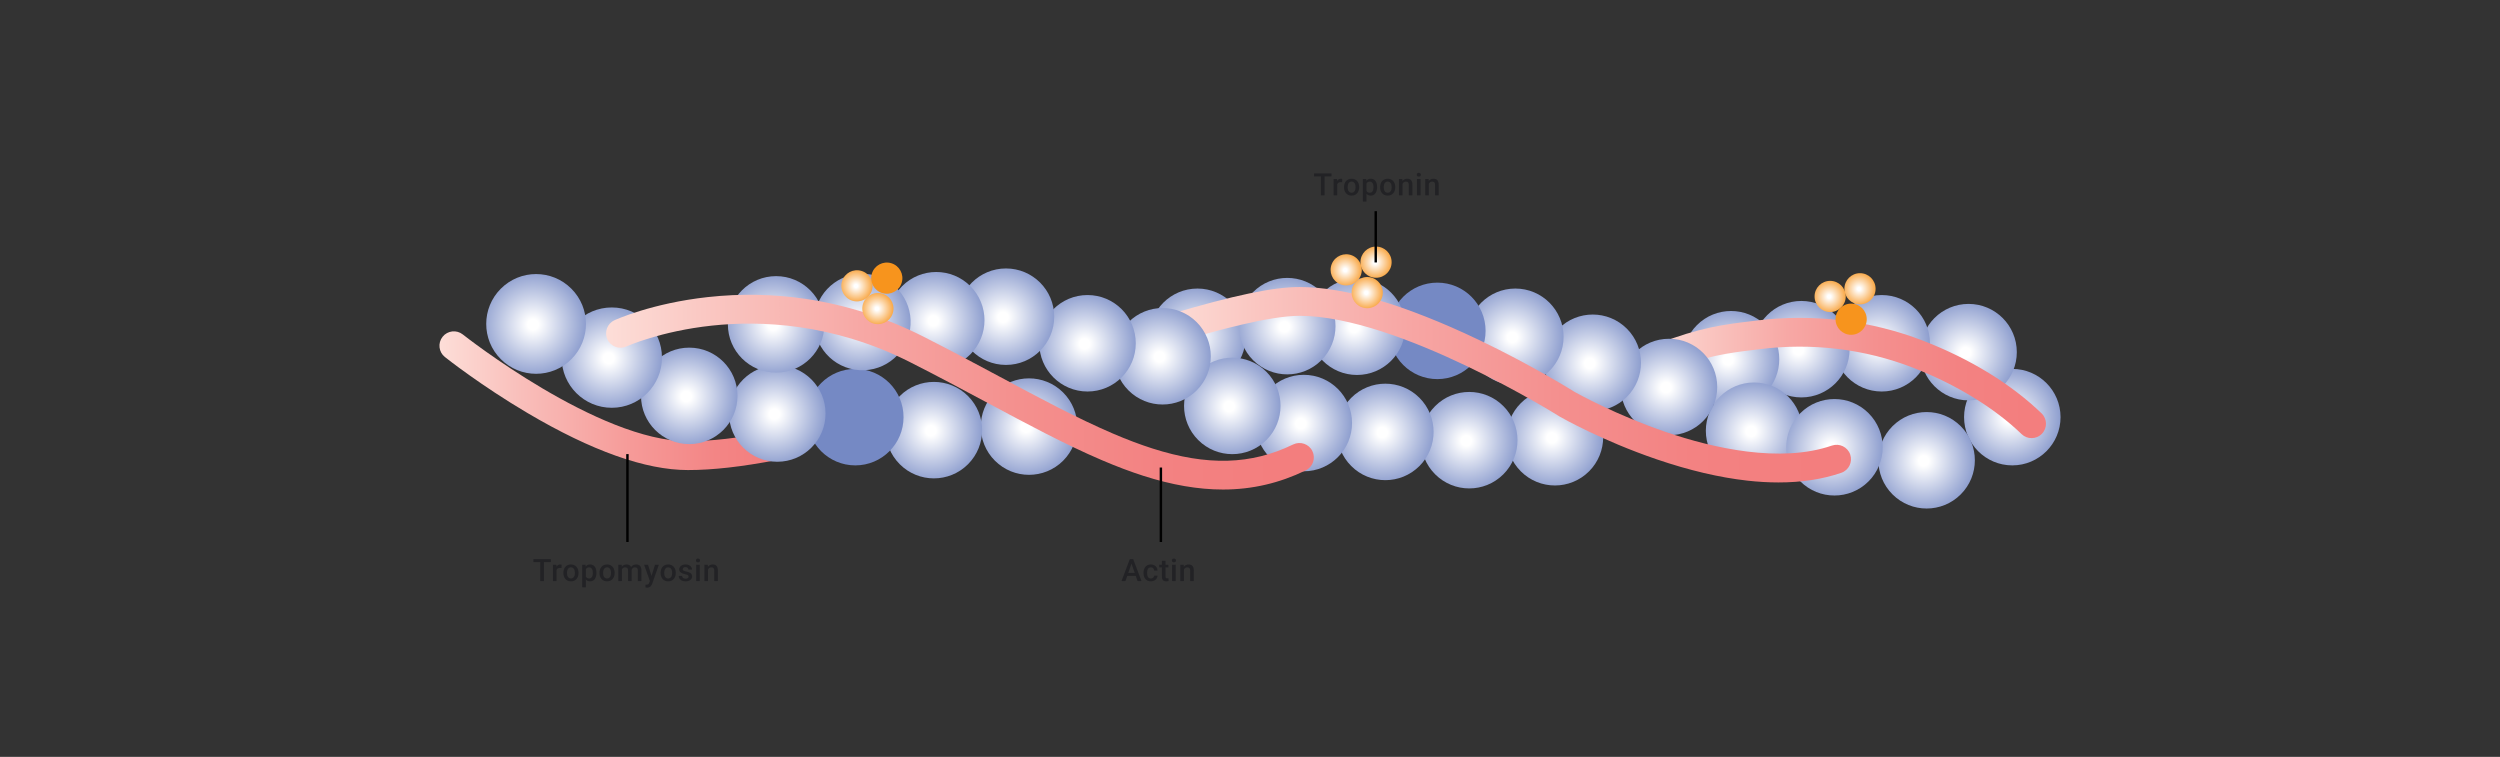 <svg width="1024" height="310" viewBox="0 0 1024 310" fill="none" xmlns="http://www.w3.org/2000/svg">
<rect x="0" y="0" width="1024" height="310" fill="#333333" stroke="none"/>
<path d="M542.569 71.014V80H541.032V71.014H542.569ZM545.39 71.014V72.248H538.236V71.014H545.39ZM547.728 74.593V80H546.241V73.322H547.661L547.728 74.593ZM549.771 73.279L549.759 74.661C549.668 74.645 549.57 74.632 549.463 74.624C549.36 74.616 549.257 74.612 549.154 74.612C548.899 74.612 548.675 74.649 548.481 74.723C548.288 74.793 548.126 74.896 547.994 75.032C547.866 75.163 547.768 75.324 547.698 75.513C547.628 75.702 547.587 75.914 547.574 76.149L547.235 76.173C547.235 75.754 547.276 75.365 547.358 75.007C547.44 74.649 547.564 74.334 547.728 74.063C547.897 73.791 548.107 73.579 548.358 73.427C548.613 73.275 548.907 73.199 549.241 73.199C549.331 73.199 549.428 73.207 549.531 73.223C549.638 73.24 549.718 73.258 549.771 73.279ZM550.512 76.735V76.593C550.512 76.112 550.582 75.665 550.722 75.254C550.861 74.838 551.063 74.478 551.326 74.174C551.594 73.865 551.919 73.626 552.302 73.458C552.688 73.285 553.124 73.199 553.61 73.199C554.1 73.199 554.536 73.285 554.918 73.458C555.305 73.626 555.632 73.865 555.9 74.174C556.167 74.478 556.371 74.838 556.511 75.254C556.651 75.665 556.721 76.112 556.721 76.593V76.735C556.721 77.216 556.651 77.663 556.511 78.074C556.371 78.486 556.167 78.846 555.9 79.154C555.632 79.459 555.307 79.698 554.925 79.87C554.542 80.039 554.108 80.123 553.622 80.123C553.133 80.123 552.695 80.039 552.308 79.87C551.925 79.698 551.6 79.459 551.333 79.154C551.065 78.846 550.861 78.486 550.722 78.074C550.582 77.663 550.512 77.216 550.512 76.735ZM551.999 76.593V76.735C551.999 77.035 552.03 77.319 552.092 77.587C552.153 77.854 552.25 78.089 552.382 78.29C552.513 78.492 552.682 78.65 552.888 78.766C553.094 78.881 553.338 78.938 553.622 78.938C553.898 78.938 554.137 78.881 554.338 78.766C554.544 78.65 554.713 78.492 554.844 78.29C554.976 78.089 555.073 77.854 555.134 77.587C555.2 77.319 555.233 77.035 555.233 76.735V76.593C555.233 76.297 555.2 76.017 555.134 75.754C555.073 75.486 554.974 75.25 554.838 75.044C554.707 74.838 554.538 74.678 554.332 74.563C554.131 74.443 553.89 74.384 553.61 74.384C553.33 74.384 553.087 74.443 552.882 74.563C552.68 74.678 552.513 74.838 552.382 75.044C552.25 75.25 552.153 75.486 552.092 75.754C552.03 76.017 551.999 76.297 551.999 76.593ZM559.714 74.606V82.567H558.226V73.322H559.596L559.714 74.606ZM564.065 76.599V76.729C564.065 77.214 564.007 77.665 563.892 78.081C563.781 78.492 563.614 78.852 563.392 79.161C563.174 79.465 562.905 79.702 562.584 79.87C562.263 80.039 561.892 80.123 561.473 80.123C561.057 80.123 560.693 80.047 560.38 79.895C560.072 79.739 559.81 79.519 559.596 79.235C559.383 78.951 559.21 78.618 559.078 78.235C558.951 77.848 558.86 77.424 558.806 76.963V76.463C558.86 75.974 558.951 75.529 559.078 75.13C559.21 74.731 559.383 74.388 559.596 74.1C559.81 73.812 560.072 73.59 560.38 73.433C560.689 73.277 561.049 73.199 561.46 73.199C561.88 73.199 562.252 73.281 562.578 73.445C562.903 73.606 563.176 73.836 563.398 74.137C563.621 74.433 563.787 74.791 563.898 75.211C564.009 75.626 564.065 76.089 564.065 76.599ZM562.578 76.729V76.599C562.578 76.291 562.549 76.005 562.491 75.741C562.433 75.474 562.343 75.239 562.22 75.038C562.096 74.836 561.938 74.68 561.744 74.569C561.555 74.454 561.327 74.396 561.059 74.396C560.796 74.396 560.57 74.441 560.38 74.532C560.191 74.618 560.033 74.74 559.905 74.896C559.778 75.052 559.679 75.235 559.609 75.445C559.539 75.651 559.49 75.875 559.461 76.118V77.315C559.51 77.612 559.594 77.883 559.714 78.13C559.833 78.377 560.002 78.574 560.22 78.722C560.442 78.866 560.726 78.938 561.072 78.938C561.339 78.938 561.567 78.881 561.757 78.766C561.946 78.65 562.1 78.492 562.22 78.29C562.343 78.085 562.433 77.848 562.491 77.581C562.549 77.313 562.578 77.029 562.578 76.729ZM565.299 76.735V76.593C565.299 76.112 565.369 75.665 565.509 75.254C565.649 74.838 565.85 74.478 566.114 74.174C566.381 73.865 566.706 73.626 567.089 73.458C567.476 73.285 567.912 73.199 568.397 73.199C568.887 73.199 569.323 73.285 569.706 73.458C570.093 73.626 570.42 73.865 570.687 74.174C570.955 74.478 571.158 74.838 571.298 75.254C571.438 75.665 571.508 76.112 571.508 76.593V76.735C571.508 77.216 571.438 77.663 571.298 78.074C571.158 78.486 570.955 78.846 570.687 79.154C570.42 79.459 570.095 79.698 569.712 79.87C569.329 80.039 568.895 80.123 568.41 80.123C567.92 80.123 567.482 80.039 567.095 79.87C566.712 79.698 566.387 79.459 566.12 79.154C565.852 78.846 565.649 78.486 565.509 78.074C565.369 77.663 565.299 77.216 565.299 76.735ZM566.786 76.593V76.735C566.786 77.035 566.817 77.319 566.879 77.587C566.941 77.854 567.037 78.089 567.169 78.29C567.301 78.492 567.47 78.65 567.675 78.766C567.881 78.881 568.126 78.938 568.41 78.938C568.685 78.938 568.924 78.881 569.126 78.766C569.331 78.65 569.5 78.492 569.632 78.29C569.763 78.089 569.86 77.854 569.922 77.587C569.988 77.319 570.021 77.035 570.021 76.735V76.593C570.021 76.297 569.988 76.017 569.922 75.754C569.86 75.486 569.761 75.25 569.626 75.044C569.494 74.838 569.325 74.678 569.119 74.563C568.918 74.443 568.677 74.384 568.397 74.384C568.118 74.384 567.875 74.443 567.669 74.563C567.467 74.678 567.301 74.838 567.169 75.044C567.037 75.25 566.941 75.486 566.879 75.754C566.817 76.017 566.786 76.297 566.786 76.593ZM574.483 74.748V80H572.995V73.322H574.396L574.483 74.748ZM574.217 76.414L573.736 76.408C573.74 75.935 573.806 75.501 573.933 75.106C574.065 74.711 574.246 74.371 574.476 74.087C574.711 73.803 574.991 73.585 575.316 73.433C575.641 73.277 576.003 73.199 576.402 73.199C576.723 73.199 577.013 73.244 577.272 73.334C577.536 73.421 577.76 73.563 577.945 73.76C578.134 73.958 578.278 74.215 578.377 74.532C578.476 74.844 578.525 75.229 578.525 75.686V80H577.032V75.68C577.032 75.359 576.984 75.106 576.89 74.921C576.799 74.731 576.665 74.598 576.488 74.519C576.316 74.437 576.1 74.396 575.84 74.396C575.585 74.396 575.357 74.449 575.155 74.556C574.954 74.663 574.783 74.809 574.643 74.995C574.507 75.18 574.402 75.394 574.328 75.636C574.254 75.879 574.217 76.138 574.217 76.414ZM581.889 73.322V80H580.395V73.322H581.889ZM580.296 71.569C580.296 71.343 580.37 71.156 580.518 71.008C580.671 70.855 580.88 70.779 581.148 70.779C581.411 70.779 581.619 70.855 581.771 71.008C581.924 71.156 582 71.343 582 71.569C582 71.791 581.924 71.977 581.771 72.125C581.619 72.273 581.411 72.347 581.148 72.347C580.88 72.347 580.671 72.273 580.518 72.125C580.37 71.977 580.296 71.791 580.296 71.569ZM585.246 74.748V80H583.758V73.322H585.159L585.246 74.748ZM584.98 76.414L584.499 76.408C584.503 75.935 584.569 75.501 584.697 75.106C584.828 74.711 585.009 74.371 585.24 74.087C585.474 73.803 585.754 73.585 586.079 73.433C586.404 73.277 586.766 73.199 587.165 73.199C587.486 73.199 587.776 73.244 588.036 73.334C588.299 73.421 588.523 73.563 588.708 73.76C588.898 73.958 589.042 74.215 589.14 74.532C589.239 74.844 589.288 75.229 589.288 75.686V80H587.795V75.68C587.795 75.359 587.747 75.106 587.653 74.921C587.562 74.731 587.429 74.598 587.252 74.519C587.079 74.437 586.863 74.396 586.604 74.396C586.349 74.396 586.12 74.449 585.919 74.556C585.717 74.663 585.546 74.809 585.406 74.995C585.271 75.18 585.166 75.394 585.092 75.636C585.017 75.879 584.98 76.138 584.98 76.414Z" fill="#1E1E21" fill-opacity="0.76"/>
<path d="M463.681 230.211L460.996 238H459.373L462.755 229.014H463.792L463.681 230.211ZM465.928 238L463.237 230.211L463.12 229.014H464.163L467.557 238H465.928ZM465.798 234.667V235.895H460.91V234.667H465.798ZM471.396 236.938C471.639 236.938 471.857 236.891 472.05 236.796C472.248 236.698 472.406 236.562 472.525 236.389C472.649 236.216 472.717 236.017 472.729 235.79H474.13C474.122 236.222 473.994 236.615 473.747 236.969C473.5 237.323 473.173 237.605 472.766 237.815C472.359 238.021 471.908 238.123 471.414 238.123C470.904 238.123 470.46 238.037 470.081 237.864C469.703 237.687 469.388 237.445 469.137 237.136C468.886 236.827 468.697 236.471 468.569 236.068C468.446 235.665 468.384 235.233 468.384 234.772V234.556C468.384 234.095 468.446 233.663 468.569 233.26C468.697 232.853 468.886 232.495 469.137 232.186C469.388 231.877 469.703 231.637 470.081 231.464C470.46 231.287 470.902 231.199 471.408 231.199C471.943 231.199 472.412 231.306 472.815 231.52C473.219 231.729 473.535 232.024 473.766 232.402C474 232.777 474.122 233.213 474.13 233.711H472.729C472.717 233.464 472.655 233.241 472.544 233.044C472.437 232.842 472.285 232.682 472.087 232.563C471.894 232.443 471.661 232.384 471.39 232.384C471.089 232.384 470.84 232.445 470.643 232.569C470.445 232.688 470.291 232.853 470.18 233.062C470.069 233.268 469.989 233.501 469.939 233.76C469.894 234.015 469.871 234.28 469.871 234.556V234.772C469.871 235.048 469.894 235.315 469.939 235.574C469.984 235.834 470.063 236.066 470.174 236.272C470.289 236.473 470.445 236.636 470.643 236.759C470.84 236.879 471.091 236.938 471.396 236.938ZM478.586 231.322V232.408H474.821V231.322H478.586ZM475.907 229.686H477.395V236.155C477.395 236.36 477.423 236.519 477.481 236.63C477.543 236.737 477.627 236.809 477.734 236.846C477.841 236.883 477.967 236.901 478.111 236.901C478.213 236.901 478.312 236.895 478.407 236.883C478.501 236.871 478.578 236.858 478.635 236.846L478.641 237.981C478.518 238.019 478.374 238.051 478.209 238.08C478.049 238.109 477.864 238.123 477.654 238.123C477.312 238.123 477.01 238.064 476.747 237.944C476.483 237.821 476.278 237.621 476.129 237.346C475.981 237.07 475.907 236.704 475.907 236.247V229.686ZM481.579 231.322V238H480.085V231.322H481.579ZM479.987 229.569C479.987 229.343 480.061 229.156 480.209 229.008C480.361 228.855 480.571 228.779 480.838 228.779C481.102 228.779 481.309 228.855 481.462 229.008C481.614 229.156 481.69 229.343 481.69 229.569C481.69 229.791 481.614 229.977 481.462 230.125C481.309 230.273 481.102 230.347 480.838 230.347C480.571 230.347 480.361 230.273 480.209 230.125C480.061 229.977 479.987 229.791 479.987 229.569ZM484.936 232.748V238H483.449V231.322H484.85L484.936 232.748ZM484.671 234.414L484.189 234.408C484.193 233.935 484.259 233.501 484.387 233.106C484.519 232.711 484.7 232.371 484.93 232.087C485.165 231.803 485.444 231.585 485.769 231.433C486.094 231.277 486.456 231.199 486.856 231.199C487.177 231.199 487.467 231.244 487.726 231.334C487.989 231.421 488.213 231.563 488.399 231.76C488.588 231.958 488.732 232.215 488.831 232.532C488.929 232.844 488.979 233.229 488.979 233.686V238H487.485V233.68C487.485 233.359 487.438 233.106 487.343 232.921C487.253 232.731 487.119 232.598 486.942 232.519C486.769 232.437 486.553 232.396 486.294 232.396C486.039 232.396 485.81 232.449 485.609 232.556C485.407 232.663 485.237 232.809 485.097 232.995C484.961 233.18 484.856 233.394 484.782 233.636C484.708 233.879 484.671 234.138 484.671 234.414Z" fill="#1E1E21" fill-opacity="0.76"/>
<path d="M222.815 229.014V238H221.278V229.014H222.815ZM225.636 229.014V230.248H218.482V229.014H225.636ZM227.975 232.593V238H226.487V231.322H227.907L227.975 232.593ZM230.017 231.279L230.005 232.661C229.915 232.645 229.816 232.633 229.709 232.624C229.606 232.616 229.503 232.612 229.4 232.612C229.145 232.612 228.921 232.649 228.728 232.723C228.534 232.793 228.372 232.896 228.24 233.032C228.112 233.163 228.014 233.324 227.944 233.513C227.874 233.702 227.833 233.914 227.82 234.149L227.481 234.173C227.481 233.754 227.522 233.365 227.604 233.007C227.687 232.649 227.81 232.334 227.975 232.063C228.143 231.791 228.353 231.579 228.604 231.427C228.859 231.275 229.153 231.199 229.487 231.199C229.577 231.199 229.674 231.207 229.777 231.223C229.884 231.24 229.964 231.258 230.017 231.279ZM230.758 234.735V234.593C230.758 234.112 230.828 233.665 230.968 233.254C231.108 232.838 231.309 232.478 231.573 232.174C231.84 231.865 232.165 231.627 232.548 231.458C232.934 231.285 233.371 231.199 233.856 231.199C234.346 231.199 234.782 231.285 235.165 231.458C235.551 231.627 235.878 231.865 236.146 232.174C236.413 232.478 236.617 232.838 236.757 233.254C236.897 233.665 236.967 234.112 236.967 234.593V234.735C236.967 235.216 236.897 235.663 236.757 236.074C236.617 236.486 236.413 236.846 236.146 237.154C235.878 237.459 235.553 237.698 235.171 237.87C234.788 238.039 234.354 238.123 233.868 238.123C233.379 238.123 232.941 238.039 232.554 237.87C232.171 237.698 231.846 237.459 231.579 237.154C231.311 236.846 231.108 236.486 230.968 236.074C230.828 235.663 230.758 235.216 230.758 234.735ZM232.245 234.593V234.735C232.245 235.035 232.276 235.319 232.338 235.587C232.4 235.854 232.496 236.089 232.628 236.29C232.76 236.492 232.928 236.65 233.134 236.766C233.34 236.881 233.585 236.938 233.868 236.938C234.144 236.938 234.383 236.881 234.584 236.766C234.79 236.65 234.959 236.492 235.091 236.29C235.222 236.089 235.319 235.854 235.381 235.587C235.446 235.319 235.479 235.035 235.479 234.735V234.593C235.479 234.297 235.446 234.017 235.381 233.754C235.319 233.486 235.22 233.25 235.084 233.044C234.953 232.838 234.784 232.678 234.578 232.563C234.377 232.443 234.136 232.384 233.856 232.384C233.576 232.384 233.334 232.443 233.128 232.563C232.926 232.678 232.76 232.838 232.628 233.044C232.496 233.25 232.4 233.486 232.338 233.754C232.276 234.017 232.245 234.297 232.245 234.593ZM239.96 232.606V240.568H238.472V231.322H239.843L239.96 232.606ZM244.311 234.599V234.729C244.311 235.214 244.253 235.665 244.138 236.081C244.027 236.492 243.86 236.852 243.638 237.161C243.42 237.465 243.151 237.702 242.83 237.87C242.509 238.039 242.139 238.123 241.719 238.123C241.303 238.123 240.939 238.047 240.626 237.895C240.318 237.739 240.057 237.519 239.843 237.235C239.629 236.951 239.456 236.617 239.324 236.235C239.197 235.848 239.106 235.424 239.053 234.963V234.464C239.106 233.974 239.197 233.53 239.324 233.13C239.456 232.731 239.629 232.388 239.843 232.1C240.057 231.812 240.318 231.589 240.626 231.433C240.935 231.277 241.295 231.199 241.707 231.199C242.126 231.199 242.499 231.281 242.824 231.445C243.149 231.606 243.422 231.836 243.644 232.137C243.867 232.433 244.033 232.791 244.144 233.211C244.255 233.626 244.311 234.089 244.311 234.599ZM242.824 234.729V234.599C242.824 234.291 242.795 234.005 242.737 233.741C242.68 233.474 242.589 233.239 242.466 233.038C242.342 232.836 242.184 232.68 241.99 232.569C241.801 232.454 241.573 232.396 241.305 232.396C241.042 232.396 240.816 232.441 240.626 232.532C240.437 232.618 240.279 232.74 240.151 232.896C240.024 233.052 239.925 233.235 239.855 233.445C239.785 233.651 239.736 233.875 239.707 234.118V235.315C239.756 235.611 239.841 235.883 239.96 236.13C240.079 236.377 240.248 236.574 240.466 236.722C240.688 236.866 240.972 236.938 241.318 236.938C241.585 236.938 241.813 236.881 242.003 236.766C242.192 236.65 242.346 236.492 242.466 236.29C242.589 236.085 242.68 235.848 242.737 235.581C242.795 235.313 242.824 235.029 242.824 234.729ZM245.545 234.735V234.593C245.545 234.112 245.615 233.665 245.755 233.254C245.895 232.838 246.097 232.478 246.36 232.174C246.627 231.865 246.952 231.627 247.335 231.458C247.722 231.285 248.158 231.199 248.643 231.199C249.133 231.199 249.569 231.285 249.952 231.458C250.339 231.627 250.666 231.865 250.933 232.174C251.201 232.478 251.404 232.838 251.544 233.254C251.684 233.665 251.754 234.112 251.754 234.593V234.735C251.754 235.216 251.684 235.663 251.544 236.074C251.404 236.486 251.201 236.846 250.933 237.154C250.666 237.459 250.341 237.698 249.958 237.87C249.575 238.039 249.141 238.123 248.656 238.123C248.166 238.123 247.728 238.039 247.341 237.87C246.959 237.698 246.633 237.459 246.366 237.154C246.099 236.846 245.895 236.486 245.755 236.074C245.615 235.663 245.545 235.216 245.545 234.735ZM247.033 234.593V234.735C247.033 235.035 247.063 235.319 247.125 235.587C247.187 235.854 247.284 236.089 247.415 236.29C247.547 236.492 247.716 236.65 247.921 236.766C248.127 236.881 248.372 236.938 248.656 236.938C248.931 236.938 249.17 236.881 249.372 236.766C249.577 236.65 249.746 236.492 249.878 236.29C250.009 236.089 250.106 235.854 250.168 235.587C250.234 235.319 250.267 235.035 250.267 234.735V234.593C250.267 234.297 250.234 234.017 250.168 233.754C250.106 233.486 250.007 233.25 249.872 233.044C249.74 232.838 249.571 232.678 249.366 232.563C249.164 232.443 248.923 232.384 248.643 232.384C248.364 232.384 248.121 232.443 247.915 232.563C247.714 232.678 247.547 232.838 247.415 233.044C247.284 233.25 247.187 233.486 247.125 233.754C247.063 234.017 247.033 234.297 247.033 234.593ZM254.741 232.68V238H253.254V231.322H254.655L254.741 232.68ZM254.5 234.414L253.994 234.408C253.994 233.947 254.052 233.521 254.167 233.13C254.282 232.74 254.451 232.4 254.673 232.112C254.895 231.82 255.171 231.596 255.5 231.439C255.833 231.279 256.218 231.199 256.654 231.199C256.959 231.199 257.237 231.244 257.488 231.334C257.743 231.421 257.963 231.559 258.148 231.748C258.337 231.937 258.481 232.18 258.58 232.476C258.683 232.772 258.734 233.13 258.734 233.55V238H257.247V233.68C257.247 233.355 257.197 233.1 257.099 232.914C257.004 232.729 256.866 232.598 256.685 232.519C256.508 232.437 256.296 232.396 256.049 232.396C255.77 232.396 255.531 232.449 255.334 232.556C255.14 232.663 254.982 232.809 254.858 232.995C254.735 233.18 254.644 233.394 254.587 233.636C254.529 233.879 254.5 234.138 254.5 234.414ZM258.642 234.019L257.944 234.173C257.944 233.77 258 233.39 258.111 233.032C258.226 232.67 258.393 232.353 258.611 232.081C258.833 231.805 259.107 231.589 259.432 231.433C259.757 231.277 260.129 231.199 260.549 231.199C260.89 231.199 261.195 231.246 261.462 231.341C261.734 231.431 261.964 231.575 262.153 231.773C262.343 231.97 262.487 232.227 262.585 232.544C262.684 232.857 262.734 233.235 262.734 233.68V238H261.24V233.674C261.24 233.336 261.191 233.075 261.092 232.89C260.997 232.705 260.861 232.577 260.685 232.507C260.508 232.433 260.296 232.396 260.049 232.396C259.818 232.396 259.615 232.439 259.438 232.526C259.265 232.608 259.119 232.725 259 232.877C258.88 233.025 258.79 233.196 258.728 233.39C258.67 233.583 258.642 233.793 258.642 234.019ZM266.455 237.272L268.27 231.322H269.862L267.183 239.018C267.122 239.183 267.041 239.362 266.943 239.555C266.844 239.749 266.714 239.932 266.554 240.105C266.397 240.282 266.202 240.423 265.967 240.53C265.733 240.642 265.449 240.697 265.116 240.697C264.984 240.697 264.856 240.685 264.733 240.66C264.614 240.64 264.501 240.617 264.394 240.592L264.387 239.457C264.429 239.461 264.478 239.465 264.536 239.469C264.597 239.473 264.647 239.475 264.684 239.475C264.931 239.475 265.136 239.444 265.301 239.383C265.465 239.325 265.599 239.23 265.702 239.099C265.809 238.967 265.9 238.79 265.974 238.568L266.455 237.272ZM265.43 231.322L267.017 236.321L267.282 237.889L266.251 238.154L263.826 231.322H265.43ZM270.584 234.735V234.593C270.584 234.112 270.654 233.665 270.794 233.254C270.933 232.838 271.135 232.478 271.398 232.174C271.666 231.865 271.991 231.627 272.374 231.458C272.76 231.285 273.196 231.199 273.682 231.199C274.172 231.199 274.608 231.285 274.99 231.458C275.377 231.627 275.704 231.865 275.972 232.174C276.239 232.478 276.443 232.838 276.583 233.254C276.723 233.665 276.793 234.112 276.793 234.593V234.735C276.793 235.216 276.723 235.663 276.583 236.074C276.443 236.486 276.239 236.846 275.972 237.154C275.704 237.459 275.379 237.698 274.997 237.87C274.614 238.039 274.18 238.123 273.694 238.123C273.205 238.123 272.767 238.039 272.38 237.87C271.997 237.698 271.672 237.459 271.405 237.154C271.137 236.846 270.933 236.486 270.794 236.074C270.654 235.663 270.584 235.216 270.584 234.735ZM272.071 234.593V234.735C272.071 235.035 272.102 235.319 272.164 235.587C272.225 235.854 272.322 236.089 272.454 236.29C272.585 236.492 272.754 236.65 272.96 236.766C273.166 236.881 273.41 236.938 273.694 236.938C273.97 236.938 274.209 236.881 274.41 236.766C274.616 236.65 274.785 236.492 274.916 236.29C275.048 236.089 275.145 235.854 275.206 235.587C275.272 235.319 275.305 235.035 275.305 234.735V234.593C275.305 234.297 275.272 234.017 275.206 233.754C275.145 233.486 275.046 233.25 274.91 233.044C274.779 232.838 274.61 232.678 274.404 232.563C274.203 232.443 273.962 232.384 273.682 232.384C273.402 232.384 273.159 232.443 272.954 232.563C272.752 232.678 272.585 232.838 272.454 233.044C272.322 233.25 272.225 233.486 272.164 233.754C272.102 234.017 272.071 234.297 272.071 234.593ZM282.038 236.192C282.038 236.044 282.001 235.91 281.927 235.79C281.853 235.667 281.711 235.556 281.502 235.457C281.296 235.358 280.991 235.268 280.588 235.186C280.234 235.107 279.909 235.015 279.613 234.908C279.321 234.797 279.07 234.663 278.86 234.507C278.65 234.35 278.488 234.165 278.372 233.951C278.257 233.737 278.2 233.49 278.2 233.211C278.2 232.939 278.259 232.682 278.379 232.439C278.498 232.196 278.669 231.982 278.891 231.797C279.113 231.612 279.383 231.466 279.699 231.359C280.02 231.252 280.378 231.199 280.773 231.199C281.333 231.199 281.812 231.293 282.211 231.482C282.615 231.668 282.923 231.921 283.137 232.242C283.351 232.558 283.458 232.916 283.458 233.316H281.971C281.971 233.139 281.925 232.974 281.835 232.822C281.748 232.665 281.617 232.54 281.44 232.445C281.263 232.347 281.041 232.297 280.773 232.297C280.518 232.297 280.306 232.338 280.138 232.421C279.973 232.499 279.85 232.602 279.767 232.729C279.689 232.857 279.65 232.997 279.65 233.149C279.65 233.26 279.671 233.361 279.712 233.451C279.757 233.538 279.831 233.618 279.934 233.692C280.037 233.762 280.177 233.828 280.354 233.89C280.535 233.951 280.761 234.011 281.032 234.069C281.543 234.175 281.981 234.313 282.347 234.482C282.717 234.647 283.001 234.861 283.199 235.124C283.396 235.383 283.495 235.712 283.495 236.111C283.495 236.408 283.431 236.679 283.304 236.926C283.18 237.169 282.999 237.381 282.761 237.562C282.522 237.739 282.236 237.877 281.903 237.975C281.574 238.074 281.203 238.123 280.792 238.123C280.187 238.123 279.675 238.016 279.255 237.802C278.835 237.584 278.516 237.307 278.298 236.969C278.084 236.628 277.977 236.274 277.977 235.908H279.415C279.432 236.183 279.508 236.404 279.644 236.568C279.784 236.729 279.957 236.846 280.162 236.92C280.372 236.99 280.588 237.025 280.81 237.025C281.078 237.025 281.302 236.99 281.483 236.92C281.664 236.846 281.802 236.747 281.897 236.624C281.991 236.496 282.038 236.352 282.038 236.192ZM286.642 231.322V238H285.149V231.322H286.642ZM285.05 229.569C285.05 229.343 285.124 229.156 285.272 229.008C285.425 228.855 285.634 228.779 285.902 228.779C286.165 228.779 286.373 228.855 286.525 229.008C286.677 229.156 286.754 229.343 286.754 229.569C286.754 229.791 286.677 229.977 286.525 230.125C286.373 230.273 286.165 230.347 285.902 230.347C285.634 230.347 285.425 230.273 285.272 230.125C285.124 229.977 285.05 229.791 285.05 229.569ZM290 232.748V238H288.512V231.322H289.913L290 232.748ZM289.734 234.414L289.253 234.408C289.257 233.935 289.323 233.501 289.45 233.106C289.582 232.711 289.763 232.371 289.994 232.087C290.228 231.803 290.508 231.585 290.833 231.433C291.158 231.277 291.52 231.199 291.919 231.199C292.24 231.199 292.53 231.244 292.789 231.334C293.053 231.421 293.277 231.563 293.462 231.76C293.651 231.958 293.795 232.215 293.894 232.532C293.993 232.844 294.042 233.229 294.042 233.686V238H292.549V233.68C292.549 233.359 292.501 233.106 292.407 232.921C292.316 232.731 292.182 232.598 292.006 232.519C291.833 232.437 291.617 232.396 291.358 232.396C291.102 232.396 290.874 232.449 290.672 232.556C290.471 232.663 290.3 232.809 290.16 232.995C290.024 233.18 289.919 233.394 289.845 233.636C289.771 233.879 289.734 234.138 289.734 234.414Z" fill="#1E1E21" fill-opacity="0.76"/>
<path d="M824.24 190.623C835.153 190.623 844 181.776 844 170.863C844 159.95 835.153 151.103 824.24 151.103C813.327 151.103 804.48 159.95 804.48 170.863C804.48 181.776 813.327 190.623 824.24 190.623Z" fill="url(#paint0_radial_4022_2892)"/>
<path d="M806.329 163.998C817.242 163.998 826.089 155.151 826.089 144.238C826.089 133.325 817.242 124.479 806.329 124.479C795.416 124.479 786.569 133.325 786.569 144.238C786.569 155.151 795.416 163.998 806.329 163.998Z" fill="url(#paint1_radial_4022_2892)"/>
<path d="M770.749 160.367C781.662 160.367 790.508 151.52 790.508 140.607C790.508 129.694 781.662 120.847 770.749 120.847C759.836 120.847 750.989 129.694 750.989 140.607C750.989 151.52 759.836 160.367 770.749 160.367Z" fill="url(#paint2_radial_4022_2892)"/>
<path d="M737.832 162.788C748.745 162.788 757.592 153.942 757.592 143.029C757.592 132.116 748.745 123.269 737.832 123.269C726.919 123.269 718.073 132.116 718.073 143.029C718.073 153.942 726.919 162.788 737.832 162.788Z" fill="url(#paint3_radial_4022_2892)"/>
<path d="M723.003 161.116C730.719 153.399 730.719 140.888 723.003 133.171C715.286 125.455 702.775 125.455 695.058 133.171C687.342 140.888 687.342 153.399 695.058 161.116C702.775 168.832 715.286 168.832 723.003 161.116Z" fill="url(#paint4_radial_4022_2892)"/>
<path d="M832.14 179.464C830.663 179.464 829.184 178.913 828.04 177.806C816.987 167.121 801.214 157.471 783.621 150.631C763.893 142.959 742.198 140.325 720.879 143.015C719.871 143.142 718.868 143.264 717.866 143.387C708.182 144.563 699.034 145.676 683.251 151.831C680.215 153.015 676.795 151.514 675.611 148.478C674.428 145.442 675.929 142.022 678.964 140.839C696.135 134.142 706.459 132.887 716.443 131.674C717.427 131.554 718.411 131.435 719.402 131.31C742.659 128.375 766.345 131.254 787.897 139.634C807.192 147.138 823.908 157.404 836.239 169.323C838.582 171.587 838.646 175.323 836.381 177.664C835.224 178.861 833.682 179.464 832.14 179.464Z" fill="url(#paint5_linear_4022_2892)"/>
<path d="M281.746 192.534C264.415 192.534 242.334 184.686 216.119 169.205C196.927 157.873 182.82 146.704 182.228 146.234C179.678 144.207 179.254 140.495 181.282 137.945C183.309 135.395 187.021 134.969 189.571 136.998C190.174 137.478 245.083 180.737 281.748 180.737C291.041 180.737 302.633 179.411 316.2 176.798C319.4 176.182 322.494 178.276 323.11 181.474C323.726 184.674 321.633 187.768 318.433 188.384C303.931 191.179 291.93 192.536 281.748 192.536L281.746 192.534Z" fill="url(#paint6_linear_4022_2892)"/>
<path d="M490.47 157.705C501.383 157.705 510.229 148.858 510.229 137.945C510.229 127.032 501.383 118.185 490.47 118.185C479.557 118.185 470.71 127.032 470.71 137.945C470.71 148.858 479.557 157.705 490.47 157.705Z" fill="url(#paint7_radial_4022_2892)"/>
<path d="M718.469 196.188C729.382 196.188 738.228 187.341 738.228 176.428C738.228 165.515 729.382 156.668 718.469 156.668C707.556 156.668 698.709 165.515 698.709 176.428C698.709 187.341 707.556 196.188 718.469 196.188Z" fill="url(#paint8_radial_4022_2892)"/>
<path d="M803.117 202.505C810.834 194.788 810.834 182.277 803.117 174.56C795.401 166.844 782.89 166.844 775.173 174.56C767.456 182.277 767.456 194.788 775.173 202.505C782.89 210.222 795.401 210.222 803.117 202.505Z" fill="url(#paint9_radial_4022_2892)"/>
<path d="M765.36 197.178C773.076 189.461 773.076 176.95 765.36 169.234C757.643 161.517 745.132 161.517 737.415 169.234C729.698 176.95 729.698 189.461 737.415 197.178C745.132 204.895 757.643 204.895 765.36 197.178Z" fill="url(#paint10_radial_4022_2892)"/>
<path d="M683.617 178.278C694.53 178.278 703.376 169.432 703.376 158.519C703.376 147.606 694.53 138.759 683.617 138.759C672.704 138.759 663.857 147.606 663.857 158.519C663.857 169.432 672.704 178.278 683.617 178.278Z" fill="url(#paint11_radial_4022_2892)"/>
<path d="M666.363 162.566C674.08 154.85 674.08 142.339 666.363 134.622C658.646 126.905 646.135 126.905 638.419 134.622C630.702 142.338 630.702 154.85 638.419 162.566C646.135 170.283 658.646 170.283 666.363 162.566Z" fill="url(#paint12_radial_4022_2892)"/>
<path d="M650.874 193.065C658.59 185.348 658.59 172.837 650.874 165.12C643.157 157.404 630.646 157.404 622.929 165.12C615.213 172.837 615.213 185.348 622.929 193.065C630.646 200.781 643.157 200.781 650.874 193.065Z" fill="url(#paint13_radial_4022_2892)"/>
<path d="M615.779 194.274C623.496 186.557 623.496 174.046 615.779 166.329C608.062 158.613 595.551 158.613 587.835 166.329C580.118 174.046 580.118 186.557 587.835 194.274C595.551 201.99 608.062 201.99 615.779 194.274Z" fill="url(#paint14_radial_4022_2892)"/>
<path d="M581.41 190.886C589.127 183.169 589.127 170.658 581.41 162.942C573.693 155.225 561.182 155.225 553.465 162.942C545.749 170.658 545.749 183.169 553.465 190.886C561.182 198.603 573.693 198.603 581.41 190.886Z" fill="url(#paint15_radial_4022_2892)"/>
<path d="M435.461 188.707C443.178 180.99 443.178 168.479 435.461 160.763C427.744 153.046 415.233 153.046 407.517 160.763C399.8 168.479 399.8 180.99 407.517 188.707C415.233 196.424 427.744 196.424 435.461 188.707Z" fill="url(#paint16_radial_4022_2892)"/>
<path d="M396.493 190.159C404.21 182.442 404.21 169.931 396.493 162.215C388.777 154.498 376.266 154.498 368.549 162.215C360.832 169.931 360.832 182.442 368.549 190.159C376.266 197.876 388.777 197.876 396.493 190.159Z" fill="url(#paint17_radial_4022_2892)"/>
<path d="M350.33 190.623C361.243 190.623 370.089 181.776 370.089 170.863C370.089 159.95 361.243 151.103 350.33 151.103C339.417 151.103 330.57 159.95 330.57 170.863C330.57 181.776 339.417 190.623 350.33 190.623Z" fill="url(#paint18_radial_4022_2892)"/>
<path d="M318.381 189.14C329.294 189.14 338.141 180.293 338.141 169.38C338.141 158.467 329.294 149.621 318.381 149.621C307.468 149.621 298.621 158.467 298.621 169.38C298.621 180.293 307.468 189.14 318.381 189.14Z" fill="url(#paint19_radial_4022_2892)"/>
<path d="M282.317 181.909C293.23 181.909 302.077 173.063 302.077 162.15C302.077 151.237 293.23 142.39 282.317 142.39C271.404 142.39 262.557 151.237 262.557 162.15C262.557 173.063 271.404 181.909 282.317 181.909Z" fill="url(#paint20_radial_4022_2892)"/>
<path d="M250.594 167.03C261.943 167.03 271.143 157.83 271.143 146.48C271.143 135.131 261.943 125.931 250.594 125.931C239.245 125.931 230.044 135.131 230.044 146.48C230.044 157.83 239.245 167.03 250.594 167.03Z" fill="url(#paint21_radial_4022_2892)"/>
<path d="M234.029 147.128C242.007 139.15 242.007 126.216 234.029 118.238C226.051 110.26 213.117 110.26 205.139 118.238C197.162 126.216 197.162 139.15 205.139 147.128C213.117 155.105 226.051 155.105 234.029 147.128Z" fill="url(#paint22_radial_4022_2892)"/>
<path d="M620.686 157.705C631.599 157.705 640.445 148.858 640.445 137.945C640.445 127.032 631.599 118.185 620.686 118.185C609.773 118.185 600.926 127.032 600.926 137.945C600.926 148.858 609.773 157.705 620.686 157.705Z" fill="url(#paint23_radial_4022_2892)"/>
<path d="M588.737 155.285C599.65 155.285 608.496 146.438 608.496 135.525C608.496 124.612 599.65 115.766 588.737 115.766C577.824 115.766 568.977 124.612 568.977 135.525C568.977 146.438 577.824 155.285 588.737 155.285Z" fill="url(#paint24_radial_4022_2892)"/>
<path d="M555.82 153.59C566.733 153.59 575.58 144.743 575.58 133.83C575.58 122.917 566.733 114.07 555.82 114.07C544.907 114.07 536.061 122.917 536.061 133.83C536.061 144.743 544.907 153.59 555.82 153.59Z" fill="url(#paint25_radial_4022_2892)"/>
<path d="M541.233 147.561C548.95 139.845 548.95 127.333 541.233 119.617C533.516 111.9 521.005 111.9 513.289 119.617C505.572 127.333 505.572 139.845 513.289 147.561C521.005 155.278 533.516 155.278 541.233 147.561Z" fill="url(#paint26_radial_4022_2892)"/>
<path d="M534.037 193.042C544.95 193.042 553.797 184.195 553.797 173.282C553.797 162.369 544.95 153.523 534.037 153.523C523.124 153.523 514.277 162.369 514.277 173.282C514.277 184.195 523.124 193.042 534.037 193.042Z" fill="url(#paint27_radial_4022_2892)"/>
<path d="M518.721 180.234C526.438 172.517 526.438 160.006 518.721 152.29C511.004 144.573 498.493 144.573 490.776 152.29C483.06 160.006 483.06 172.517 490.776 180.234C498.493 187.951 511.004 187.951 518.721 180.234Z" fill="url(#paint28_radial_4022_2892)"/>
<path d="M728.475 197.61C724.368 197.61 720.098 197.362 715.677 196.866C704.261 195.583 691.775 192.644 678.566 188.134C656.236 180.506 639.667 171.098 638.972 170.7L638.754 170.568C638.1 170.157 572.886 129.362 532.258 129.362C519.93 129.362 498.149 135.408 482.838 139.956C479.714 140.883 476.43 139.102 475.503 135.979C474.575 132.856 476.356 129.572 479.479 128.644C505.284 120.98 521.562 117.563 532.258 117.563C550.91 117.563 575.616 124.843 605.686 139.196C627.054 149.395 643.229 159.446 644.924 160.509C646.292 161.278 662.117 170.066 682.578 177.033C701.769 183.567 729.104 189.822 750.352 182.509C753.433 181.448 756.791 183.086 757.852 186.166C758.912 189.247 757.275 192.605 754.194 193.666C746.566 196.292 737.954 197.61 728.481 197.61H728.475Z" fill="url(#paint29_linear_4022_2892)"/>
<path d="M490.161 159.903C497.878 152.186 497.878 139.675 490.161 131.958C482.444 124.242 469.933 124.242 462.216 131.958C454.5 139.675 454.5 152.186 462.216 159.903C469.933 167.619 482.444 167.619 490.161 159.903Z" fill="url(#paint30_radial_4022_2892)"/>
<path d="M445.451 160.367C456.364 160.367 465.21 151.52 465.21 140.607C465.21 129.694 456.364 120.847 445.451 120.847C434.538 120.847 425.691 129.694 425.691 140.607C425.691 151.52 434.538 160.367 445.451 160.367Z" fill="url(#paint31_radial_4022_2892)"/>
<path d="M412.049 149.475C422.962 149.475 431.809 140.628 431.809 129.715C431.809 118.802 422.962 109.956 412.049 109.956C401.136 109.956 392.289 118.802 392.289 129.715C392.289 140.628 401.136 149.475 412.049 149.475Z" fill="url(#paint32_radial_4022_2892)"/>
<path d="M397.461 145.141C405.177 137.424 405.177 124.913 397.461 117.196C389.744 109.479 377.233 109.48 369.516 117.196C361.8 124.913 361.8 137.424 369.516 145.141C377.233 152.857 389.744 152.857 397.461 145.141Z" fill="url(#paint33_radial_4022_2892)"/>
<path d="M372.746 135.062C374.495 124.29 367.18 114.141 356.408 112.392C345.636 110.643 335.486 117.958 333.737 128.73C331.989 139.502 339.304 149.652 350.076 151.401C360.848 153.149 370.998 145.835 372.746 135.062Z" fill="url(#paint34_radial_4022_2892)"/>
<path d="M317.897 152.623C328.81 152.623 337.657 143.776 337.657 132.863C337.657 121.95 328.81 113.103 317.897 113.103C306.984 113.103 298.138 121.95 298.138 132.863C298.138 143.776 306.984 152.623 317.897 152.623Z" fill="url(#paint35_radial_4022_2892)"/>
<path d="M537.565 184.788C536.145 181.855 532.616 180.631 529.683 182.051C512.399 190.423 494.59 190.919 471.938 183.663C466.92 182.055 461.674 180.072 455.9 177.604C441.44 171.423 425.866 163.08 409.379 154.245C399.378 148.887 389.037 143.346 378.076 137.805C362.771 130.066 346.62 124.893 330.073 122.429C316.833 120.457 303.318 120.207 289.904 121.686C266.976 124.212 252.294 130.895 251.682 131.179C248.723 132.544 247.427 136.052 248.794 139.011C250.159 141.97 253.659 143.262 256.618 141.897C256.755 141.836 270.512 135.626 291.665 133.363C311.047 131.291 340.851 132.206 372.753 148.336C383.589 153.816 393.867 159.321 403.808 164.648C420.53 173.607 436.326 182.072 451.264 188.457C457.382 191.072 462.968 193.18 468.339 194.902C479.998 198.637 490.753 200.51 500.908 200.51C512.886 200.51 524.03 197.904 534.826 192.674C537.759 191.254 538.984 187.725 537.563 184.792L537.565 184.788Z" fill="url(#paint36_linear_4022_2892)"/>
<path d="M749.631 127.815C753.16 127.815 756.02 124.954 756.02 121.426C756.02 117.898 753.16 115.037 749.631 115.037C746.103 115.037 743.243 117.898 743.243 121.426C743.243 124.954 746.103 127.815 749.631 127.815Z" fill="url(#paint37_radial_4022_2892)"/>
<path d="M758.223 137.133C761.752 137.133 764.612 134.272 764.612 130.744C764.612 127.216 761.752 124.355 758.223 124.355C754.695 124.355 751.834 127.216 751.834 130.744C751.834 134.272 754.695 137.133 758.223 137.133Z" fill="url(#paint38_radial_4022_2892)"/>
<path d="M761.855 124.669C765.383 124.669 768.243 121.809 768.243 118.28C768.243 114.752 765.383 111.892 761.855 111.892C758.326 111.892 755.466 114.752 755.466 118.28C755.466 121.809 758.326 124.669 761.855 124.669Z" fill="url(#paint39_radial_4022_2892)"/>
<path d="M557.306 112.978C558.656 109.719 557.108 105.981 553.848 104.631C550.588 103.281 546.851 104.829 545.501 108.089C544.151 111.348 545.699 115.086 548.959 116.436C552.218 117.786 555.955 116.238 557.306 112.978Z" fill="url(#paint40_radial_4022_2892)"/>
<path d="M566.318 120.879C566.883 117.396 564.518 114.114 561.035 113.549C557.552 112.984 554.271 115.349 553.705 118.832C553.14 122.314 555.505 125.596 558.988 126.161C562.471 126.727 565.752 124.362 566.318 120.879Z" fill="url(#paint41_radial_4022_2892)"/>
<path d="M563.626 113.777C567.154 113.777 570.015 110.917 570.015 107.389C570.015 103.86 567.154 101 563.626 101C560.098 101 557.237 103.86 557.237 107.389C557.237 110.917 560.098 113.777 563.626 113.777Z" fill="url(#paint42_radial_4022_2892)"/>
<path d="M357.123 118.927C358.146 115.55 356.237 111.983 352.861 110.96C349.484 109.937 345.917 111.846 344.894 115.223C343.872 118.6 345.78 122.166 349.157 123.189C352.534 124.212 356.1 122.303 357.123 118.927Z" fill="url(#paint43_radial_4022_2892)"/>
<path d="M365.86 127.594C366.528 124.13 364.26 120.78 360.795 120.113C357.33 119.446 353.981 121.714 353.314 125.178C352.646 128.643 354.914 131.993 358.379 132.66C361.844 133.327 365.193 131.059 365.86 127.594Z" fill="url(#paint44_radial_4022_2892)"/>
<path d="M369.346 115.782C370.369 112.405 368.461 108.838 365.084 107.816C361.707 106.793 358.14 108.701 357.117 112.078C356.095 115.455 358.003 119.022 361.38 120.044C364.757 121.067 368.324 119.159 369.346 115.782Z" fill="url(#paint45_radial_4022_2892)"/>
<path d="M563.5 107.5V86.5" stroke="black"/>
<path d="M475.5 191.5V222" stroke="black"/>
<path d="M257 186V222" stroke="black"/>
<defs>
<radialGradient id="paint0_radial_4022_2892" cx="0" cy="0" r="1" gradientUnits="userSpaceOnUse" gradientTransform="translate(823.029 171.104) scale(26.501 26.501)">
<stop offset="0.08" stop-color="white"/>
<stop offset="0.95" stop-color="#7589C4"/>
</radialGradient>
<radialGradient id="paint1_radial_4022_2892" cx="0" cy="0" r="1" gradientUnits="userSpaceOnUse" gradientTransform="translate(805.119 144.479) scale(26.501 26.501)">
<stop offset="0.08" stop-color="white"/>
<stop offset="0.95" stop-color="#7589C4"/>
</radialGradient>
<radialGradient id="paint2_radial_4022_2892" cx="0" cy="0" r="1" gradientUnits="userSpaceOnUse" gradientTransform="translate(769.539 140.85) scale(26.501 26.501)">
<stop offset="0.08" stop-color="white"/>
<stop offset="0.95" stop-color="#7589C4"/>
</radialGradient>
<radialGradient id="paint3_radial_4022_2892" cx="0" cy="0" r="1" gradientUnits="userSpaceOnUse" gradientTransform="translate(736.623 143.269) scale(26.501 26.501)">
<stop offset="0.08" stop-color="white"/>
<stop offset="0.95" stop-color="#7589C4"/>
</radialGradient>
<radialGradient id="paint4_radial_4022_2892" cx="0" cy="0" r="1" gradientUnits="userSpaceOnUse" gradientTransform="translate(707.82 147.384) scale(26.501)">
<stop offset="0.08" stop-color="white"/>
<stop offset="0.95" stop-color="#7589C4"/>
</radialGradient>
<linearGradient id="paint5_linear_4022_2892" x1="675.208" y1="154.829" x2="838.041" y2="154.829" gradientUnits="userSpaceOnUse">
<stop stop-color="#FDDED8"/>
<stop offset="0.13" stop-color="#FAC8C3"/>
<stop offset="0.35" stop-color="#F7A8A5"/>
<stop offset="0.57" stop-color="#F4908F"/>
<stop offset="0.78" stop-color="#F38282"/>
<stop offset="0.95" stop-color="#F37E7E"/>
</linearGradient>
<linearGradient id="paint6_linear_4022_2892" x1="179.999" y1="164.125" x2="323.216" y2="164.125" gradientUnits="userSpaceOnUse">
<stop stop-color="#FDDED8"/>
<stop offset="0.23" stop-color="#F9BFBB"/>
<stop offset="0.54" stop-color="#F69B99"/>
<stop offset="0.79" stop-color="#F38585"/>
<stop offset="0.95" stop-color="#F37E7E"/>
</linearGradient>
<radialGradient id="paint7_radial_4022_2892" cx="0" cy="0" r="1" gradientUnits="userSpaceOnUse" gradientTransform="translate(489.258 138.188) scale(26.501 26.501)">
<stop offset="0.08" stop-color="white"/>
<stop offset="0.95" stop-color="#7589C4"/>
</radialGradient>
<radialGradient id="paint8_radial_4022_2892" cx="0" cy="0" r="1" gradientUnits="userSpaceOnUse" gradientTransform="translate(717.259 176.671) scale(26.501 26.501)">
<stop offset="0.08" stop-color="white"/>
<stop offset="0.95" stop-color="#7589C4"/>
</radialGradient>
<radialGradient id="paint9_radial_4022_2892" cx="0" cy="0" r="1" gradientUnits="userSpaceOnUse" gradientTransform="translate(787.934 188.774) scale(26.501)">
<stop offset="0.08" stop-color="white"/>
<stop offset="0.95" stop-color="#7589C4"/>
</radialGradient>
<radialGradient id="paint10_radial_4022_2892" cx="0" cy="0" r="1" gradientUnits="userSpaceOnUse" gradientTransform="translate(750.176 183.447) scale(26.501)">
<stop offset="0.08" stop-color="white"/>
<stop offset="0.95" stop-color="#7589C4"/>
</radialGradient>
<radialGradient id="paint11_radial_4022_2892" cx="0" cy="0" r="1" gradientUnits="userSpaceOnUse" gradientTransform="translate(682.405 158.759) scale(26.501 26.501)">
<stop offset="0.08" stop-color="white"/>
<stop offset="0.95" stop-color="#7589C4"/>
</radialGradient>
<radialGradient id="paint12_radial_4022_2892" cx="0" cy="0" r="1" gradientUnits="userSpaceOnUse" gradientTransform="translate(651.182 148.835) scale(26.501)">
<stop offset="0.08" stop-color="white"/>
<stop offset="0.95" stop-color="#7589C4"/>
</radialGradient>
<radialGradient id="paint13_radial_4022_2892" cx="0" cy="0" r="1" gradientUnits="userSpaceOnUse" gradientTransform="translate(635.691 179.334) scale(26.501)">
<stop offset="0.08" stop-color="white"/>
<stop offset="0.95" stop-color="#7589C4"/>
</radialGradient>
<radialGradient id="paint14_radial_4022_2892" cx="0" cy="0" r="1" gradientUnits="userSpaceOnUse" gradientTransform="translate(600.596 180.543) scale(26.501)">
<stop offset="0.08" stop-color="white"/>
<stop offset="0.95" stop-color="#7589C4"/>
</radialGradient>
<radialGradient id="paint15_radial_4022_2892" cx="0" cy="0" r="1" gradientUnits="userSpaceOnUse" gradientTransform="translate(566.227 177.154) scale(26.501)">
<stop offset="0.08" stop-color="white"/>
<stop offset="0.95" stop-color="#7589C4"/>
</radialGradient>
<radialGradient id="paint16_radial_4022_2892" cx="0" cy="0" r="1" gradientUnits="userSpaceOnUse" gradientTransform="translate(420.278 174.977) scale(26.501)">
<stop offset="0.08" stop-color="white"/>
<stop offset="0.95" stop-color="#7589C4"/>
</radialGradient>
<radialGradient id="paint17_radial_4022_2892" cx="0" cy="0" r="1" gradientUnits="userSpaceOnUse" gradientTransform="translate(381.31 176.427) scale(26.501)">
<stop offset="0.08" stop-color="white"/>
<stop offset="0.95" stop-color="#7589C4"/>
</radialGradient>
<radialGradient id="paint18_radial_4022_2892" cx="0" cy="0" r="1" gradientUnits="userSpaceOnUse" gradientTransform="translate(349.12 101.093) scale(26.501)">
<stop offset="0.08" stop-color="white"/>
<stop offset="0.95" stop-color="#7589C4"/>
</radialGradient>
<radialGradient id="paint19_radial_4022_2892" cx="0" cy="0" r="1" gradientUnits="userSpaceOnUse" gradientTransform="translate(317.171 169.621) scale(26.501)">
<stop offset="0.08" stop-color="white"/>
<stop offset="0.95" stop-color="#7589C4"/>
</radialGradient>
<radialGradient id="paint20_radial_4022_2892" cx="0" cy="0" r="1" gradientUnits="userSpaceOnUse" gradientTransform="translate(281.107 162.391) scale(26.501)">
<stop offset="0.08" stop-color="white"/>
<stop offset="0.95" stop-color="#7589C4"/>
</radialGradient>
<radialGradient id="paint21_radial_4022_2892" cx="0" cy="0" r="1" gradientUnits="userSpaceOnUse" gradientTransform="translate(249.336 146.731) scale(27.56)">
<stop offset="0.08" stop-color="white"/>
<stop offset="0.95" stop-color="#7589C4"/>
</radialGradient>
<radialGradient id="paint22_radial_4022_2892" cx="0" cy="0" r="1" gradientUnits="userSpaceOnUse" gradientTransform="translate(218.333 132.934) scale(27.397)">
<stop offset="0.08" stop-color="white"/>
<stop offset="0.95" stop-color="#7589C4"/>
</radialGradient>
<radialGradient id="paint23_radial_4022_2892" cx="0" cy="0" r="1" gradientUnits="userSpaceOnUse" gradientTransform="translate(619.476 138.188) scale(26.501 26.501)">
<stop offset="0.08" stop-color="white"/>
<stop offset="0.95" stop-color="#7589C4"/>
</radialGradient>
<radialGradient id="paint24_radial_4022_2892" cx="0" cy="0" r="1" gradientUnits="userSpaceOnUse" gradientTransform="translate(587.527 135.766) scale(0.093)">
<stop offset="0.08" stop-color="white"/>
<stop offset="0.95" stop-color="#7589C4"/>
</radialGradient>
<radialGradient id="paint25_radial_4022_2892" cx="0" cy="0" r="1" gradientUnits="userSpaceOnUse" gradientTransform="translate(554.609 134.073) scale(26.501 26.501)">
<stop offset="0.08" stop-color="white"/>
<stop offset="0.95" stop-color="#7589C4"/>
</radialGradient>
<radialGradient id="paint26_radial_4022_2892" cx="0" cy="0" r="1" gradientUnits="userSpaceOnUse" gradientTransform="translate(526.049 133.832) scale(26.501)">
<stop offset="0.08" stop-color="white"/>
<stop offset="0.95" stop-color="#7589C4"/>
</radialGradient>
<radialGradient id="paint27_radial_4022_2892" cx="0" cy="0" r="1" gradientUnits="userSpaceOnUse" gradientTransform="translate(532.825 173.525) scale(26.501 26.501)">
<stop offset="0.08" stop-color="white"/>
<stop offset="0.95" stop-color="#7589C4"/>
</radialGradient>
<radialGradient id="paint28_radial_4022_2892" cx="0" cy="0" r="1" gradientUnits="userSpaceOnUse" gradientTransform="translate(503.538 166.504) scale(26.501)">
<stop offset="0.08" stop-color="white"/>
<stop offset="0.95" stop-color="#7589C4"/>
</radialGradient>
<linearGradient id="paint29_linear_4022_2892" x1="475.254" y1="157.587" x2="758.169" y2="157.587" gradientUnits="userSpaceOnUse">
<stop stop-color="#FDDED8"/>
<stop offset="0.14" stop-color="#FAC6C1"/>
<stop offset="0.36" stop-color="#F7A6A4"/>
<stop offset="0.57" stop-color="#F4908F"/>
<stop offset="0.77" stop-color="#F38282"/>
<stop offset="0.95" stop-color="#F37E7E"/>
</linearGradient>
<radialGradient id="paint30_radial_4022_2892" cx="0" cy="0" r="1" gradientUnits="userSpaceOnUse" gradientTransform="translate(474.978 146.173) scale(26.501)">
<stop offset="0.08" stop-color="white"/>
<stop offset="0.95" stop-color="#7589C4"/>
</radialGradient>
<radialGradient id="paint31_radial_4022_2892" cx="0" cy="0" r="1" gradientUnits="userSpaceOnUse" gradientTransform="translate(444.241 140.85) scale(26.501 26.501)">
<stop offset="0.08" stop-color="white"/>
<stop offset="0.95" stop-color="#7589C4"/>
</radialGradient>
<radialGradient id="paint32_radial_4022_2892" cx="0" cy="0" r="1" gradientUnits="userSpaceOnUse" gradientTransform="translate(410.839 129.958) scale(26.501 26.501)">
<stop offset="0.08" stop-color="white"/>
<stop offset="0.95" stop-color="#7589C4"/>
</radialGradient>
<radialGradient id="paint33_radial_4022_2892" cx="0" cy="0" r="1" gradientUnits="userSpaceOnUse" gradientTransform="translate(382.278 131.411) scale(26.501)">
<stop offset="0.08" stop-color="white"/>
<stop offset="0.95" stop-color="#7589C4"/>
</radialGradient>
<radialGradient id="paint34_radial_4022_2892" cx="0" cy="0" r="1" gradientUnits="userSpaceOnUse" gradientTransform="translate(352.032 132.131) scale(26.501 26.501)">
<stop offset="0.08" stop-color="white"/>
<stop offset="0.95" stop-color="#7589C4"/>
</radialGradient>
<radialGradient id="paint35_radial_4022_2892" cx="0" cy="0" r="1" gradientUnits="userSpaceOnUse" gradientTransform="translate(316.686 133.104) scale(26.501 26.501)">
<stop offset="0.08" stop-color="white"/>
<stop offset="0.95" stop-color="#7589C4"/>
</radialGradient>
<linearGradient id="paint36_linear_4022_2892" x1="248.249" y1="160.621" x2="538.155" y2="160.621" gradientUnits="userSpaceOnUse">
<stop stop-color="#FDDED8"/>
<stop offset="0.13" stop-color="#FAC9C4"/>
<stop offset="0.36" stop-color="#F7A8A5"/>
<stop offset="0.57" stop-color="#F4918F"/>
<stop offset="0.78" stop-color="#F38282"/>
<stop offset="0.95" stop-color="#F37E7E"/>
</linearGradient>
<radialGradient id="paint37_radial_4022_2892" cx="0" cy="0" r="1" gradientUnits="userSpaceOnUse" gradientTransform="translate(749.239 121.505) scale(8.567 8.567)">
<stop offset="0.08" stop-color="white"/>
<stop offset="0.95" stop-color="#F7941D"/>
</radialGradient>
<radialGradient id="paint38_radial_4022_2892" cx="0" cy="0" r="1" gradientUnits="userSpaceOnUse" gradientTransform="translate(757.833 130.822) scale(0.093)">
<stop offset="0.08" stop-color="white"/>
<stop offset="0.95" stop-color="#F7941D"/>
</radialGradient>
<radialGradient id="paint39_radial_4022_2892" cx="0" cy="0" r="1" gradientUnits="userSpaceOnUse" gradientTransform="translate(761.462 118.357) scale(8.567 8.567)">
<stop offset="0.08" stop-color="white"/>
<stop offset="0.95" stop-color="#F7941D"/>
</radialGradient>
<radialGradient id="paint40_radial_4022_2892" cx="0" cy="0" r="1" gradientUnits="userSpaceOnUse" gradientTransform="translate(551.011 110.613) scale(8.567 8.567)">
<stop offset="0.08" stop-color="white"/>
<stop offset="0.95" stop-color="#F7941D"/>
</radialGradient>
<radialGradient id="paint41_radial_4022_2892" cx="0" cy="0" r="1" gradientUnits="userSpaceOnUse" gradientTransform="translate(559.621 119.918) scale(8.567 8.567)">
<stop offset="0.08" stop-color="white"/>
<stop offset="0.95" stop-color="#F7941D"/>
</radialGradient>
<radialGradient id="paint42_radial_4022_2892" cx="0" cy="0" r="1" gradientUnits="userSpaceOnUse" gradientTransform="translate(563.234 107.465) scale(8.567 8.567)">
<stop offset="0.08" stop-color="white"/>
<stop offset="0.95" stop-color="#F7941D"/>
</radialGradient>
<radialGradient id="paint43_radial_4022_2892" cx="0" cy="0" r="1" gradientUnits="userSpaceOnUse" gradientTransform="translate(350.621 117.137) scale(8.567)">
<stop offset="0.08" stop-color="white"/>
<stop offset="0.95" stop-color="#F7941D"/>
</radialGradient>
<radialGradient id="paint44_radial_4022_2892" cx="0" cy="0" r="1" gradientUnits="userSpaceOnUse" gradientTransform="translate(359.194 126.468) scale(8.567)">
<stop offset="0.08" stop-color="white"/>
<stop offset="0.95" stop-color="#F7941D"/>
</radialGradient>
<radialGradient id="paint45_radial_4022_2892" cx="0" cy="0" r="1" gradientUnits="userSpaceOnUse" gradientTransform="translate(362.843 113.993) scale(0.093)">
<stop offset="0.08" stop-color="white"/>
<stop offset="0.95" stop-color="#F7941D"/>
</radialGradient>
</defs>
</svg>
